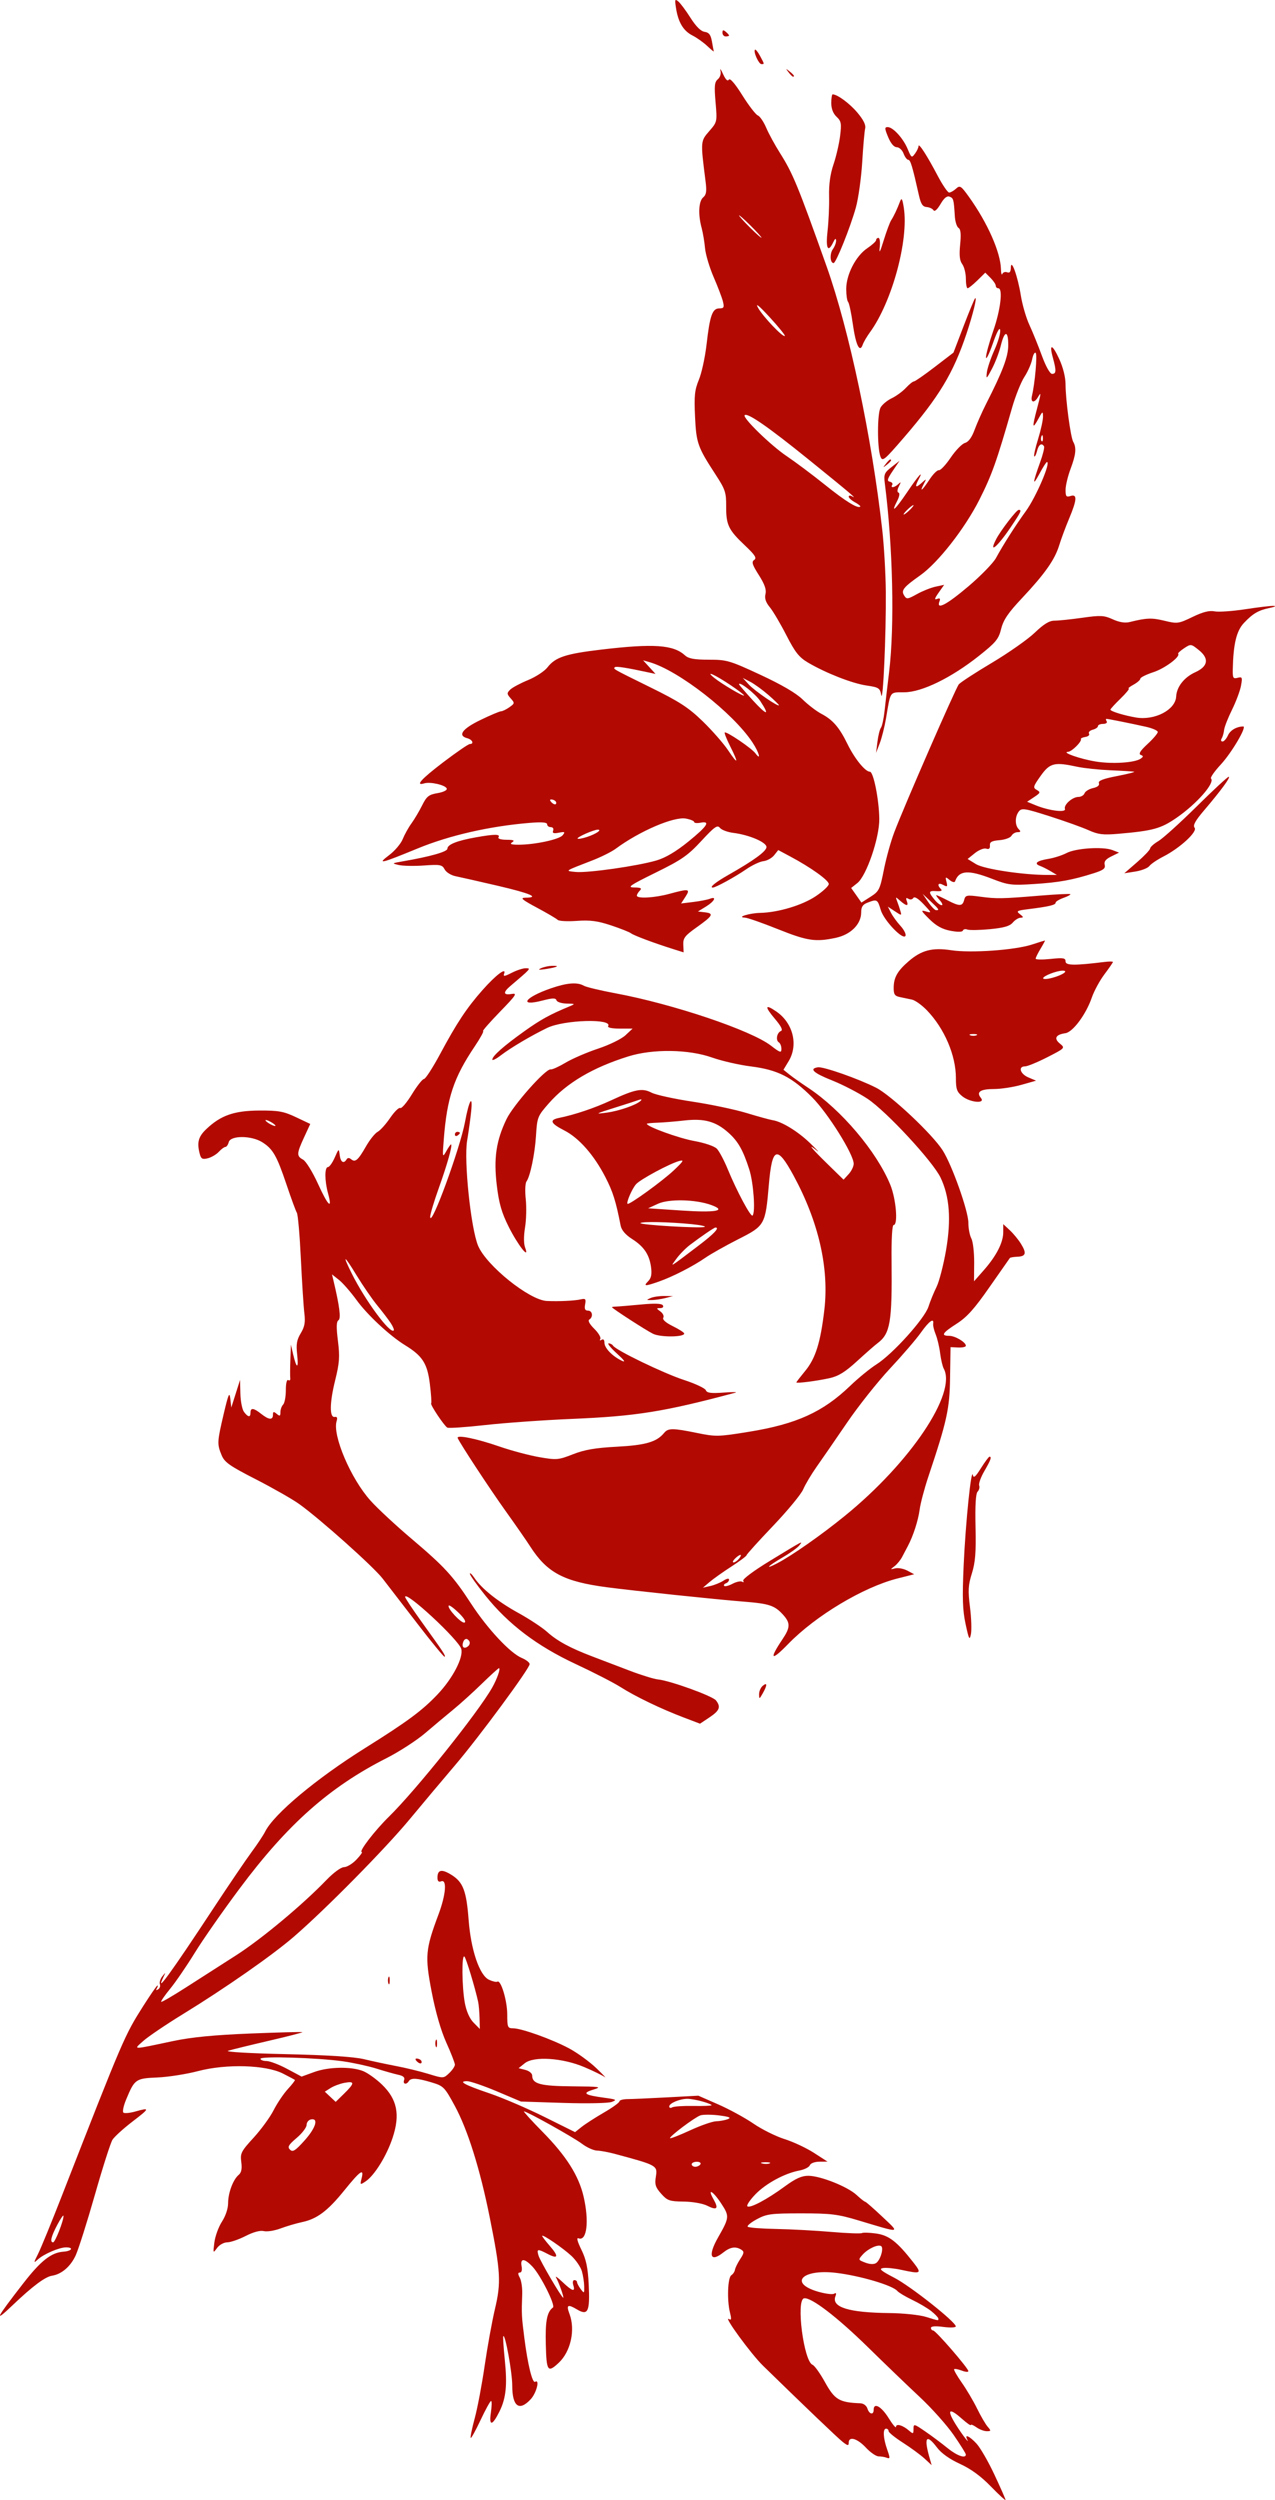 <?xml version="1.0" encoding="UTF-8"?> <svg xmlns="http://www.w3.org/2000/svg" viewBox="0 0 50 98" fill="none"><path fill-rule="evenodd" clip-rule="evenodd" d="M49.949 23.75C49.841 23.745 49.34 23.804 48.835 23.882C48.33 23.959 47.788 23.997 47.629 23.965C47.426 23.924 47.172 23.988 46.767 24.184C46.215 24.45 46.17 24.456 45.663 24.333C45.164 24.212 44.966 24.22 44.298 24.385C44.119 24.43 43.891 24.393 43.639 24.278C43.296 24.122 43.163 24.115 42.447 24.216C42.003 24.279 41.513 24.33 41.356 24.33C41.151 24.329 40.934 24.461 40.575 24.805C40.3 25.067 39.545 25.596 38.896 25.983C38.247 26.369 37.664 26.749 37.6 26.826C37.474 26.98 35.466 31.58 35.071 32.621C34.936 32.974 34.752 33.637 34.662 34.093C34.508 34.87 34.474 34.939 34.14 35.153L33.782 35.381L33.581 35.095L33.379 34.809L33.623 34.615C33.982 34.33 34.492 32.834 34.482 32.096C34.472 31.343 34.254 30.252 34.114 30.252C33.93 30.252 33.515 29.74 33.234 29.166C32.913 28.509 32.66 28.218 32.208 27.98C32.02 27.881 31.69 27.629 31.475 27.419C31.218 27.169 30.646 26.835 29.813 26.449C28.613 25.892 28.501 25.86 27.796 25.86C27.233 25.86 27.003 25.819 26.867 25.694C26.407 25.274 25.638 25.221 23.58 25.464C22.181 25.629 21.781 25.761 21.47 26.16C21.353 26.311 21.008 26.537 20.704 26.661C20.4 26.786 20.085 26.955 20.004 27.037C19.872 27.17 19.875 27.206 20.027 27.377C20.19 27.559 20.188 27.574 19.974 27.725C19.851 27.812 19.704 27.883 19.648 27.883C19.591 27.883 19.227 28.037 18.839 28.225C18.122 28.572 17.933 28.836 18.328 28.94C18.529 28.994 18.602 29.166 18.424 29.166C18.368 29.166 17.907 29.483 17.397 29.869C16.519 30.536 16.261 30.823 16.642 30.707C16.877 30.637 17.475 30.775 17.519 30.912C17.541 30.976 17.387 31.052 17.158 31.091C16.815 31.149 16.731 31.216 16.555 31.569C16.443 31.795 16.254 32.113 16.136 32.276C16.018 32.438 15.864 32.717 15.793 32.893C15.723 33.07 15.484 33.352 15.262 33.52C14.768 33.894 14.923 33.858 16.373 33.262C17.622 32.748 19.18 32.391 20.747 32.259C21.245 32.218 21.456 32.233 21.456 32.312C21.456 32.373 21.521 32.424 21.6 32.424C21.681 32.424 21.721 32.482 21.692 32.559C21.653 32.661 21.708 32.682 21.915 32.642C22.155 32.596 22.173 32.609 22.063 32.744C21.928 32.909 20.955 33.116 20.324 33.113C20.041 33.112 19.979 33.087 20.088 33.016C20.196 32.945 20.138 32.92 19.862 32.919C19.639 32.918 19.514 32.878 19.55 32.819C19.627 32.693 19.391 32.694 18.664 32.823C17.925 32.954 17.546 33.105 17.546 33.267C17.546 33.388 16.887 33.575 15.787 33.766C15.361 33.84 15.357 33.844 15.64 33.909C15.802 33.946 16.248 33.954 16.631 33.927C17.263 33.882 17.34 33.897 17.437 34.08C17.496 34.192 17.688 34.312 17.863 34.347C18.038 34.382 18.786 34.552 19.526 34.724C20.811 35.025 21.181 35.185 20.601 35.19C20.383 35.193 20.468 35.266 21.056 35.581C21.454 35.794 21.82 36.009 21.868 36.058C21.917 36.108 22.256 36.126 22.622 36.099C23.143 36.062 23.434 36.1 23.96 36.274C24.33 36.397 24.681 36.536 24.741 36.583C24.849 36.669 25.638 36.965 26.405 37.206L26.809 37.333L26.796 37.032C26.785 36.773 26.858 36.678 27.321 36.35C27.959 35.897 28.009 35.805 27.644 35.763L27.369 35.731L27.687 35.536C28.022 35.332 28.125 35.12 27.834 35.233C27.74 35.27 27.448 35.326 27.186 35.358L26.71 35.416L26.88 35.154C27.084 34.84 27.023 34.829 26.245 35.04C25.662 35.198 24.975 35.235 24.975 35.109C24.975 35.065 25.027 34.977 25.092 34.911C25.183 34.819 25.134 34.792 24.872 34.789C24.58 34.786 24.693 34.708 25.712 34.207C26.73 33.707 26.971 33.54 27.502 32.967C28.02 32.407 28.133 32.327 28.231 32.451C28.295 32.532 28.532 32.621 28.758 32.649C29.377 32.726 30.058 33.016 30.058 33.204C30.058 33.368 29.567 33.727 28.567 34.295C28.057 34.584 27.801 34.793 27.954 34.793C28.065 34.793 28.837 34.37 29.258 34.079C29.49 33.918 29.796 33.774 29.937 33.758C30.078 33.743 30.267 33.639 30.357 33.527L30.52 33.323L30.997 33.578C31.796 34.004 32.501 34.508 32.501 34.654C32.501 34.729 32.27 34.945 31.988 35.133C31.459 35.487 30.513 35.77 29.813 35.785C29.392 35.794 28.863 35.957 29.211 35.971C29.31 35.974 29.891 36.177 30.503 36.422C31.669 36.888 31.982 36.934 32.787 36.76C33.365 36.634 33.772 36.226 33.772 35.77C33.772 35.548 33.831 35.456 34.023 35.383C34.393 35.24 34.415 35.252 34.539 35.67C34.663 36.09 35.44 36.894 35.512 36.677C35.534 36.609 35.443 36.435 35.309 36.29C35.176 36.145 35.01 35.917 34.942 35.784L34.818 35.541L35.091 35.721C35.357 35.898 35.363 35.897 35.312 35.718C35.283 35.616 35.226 35.444 35.184 35.336C35.11 35.146 35.114 35.145 35.302 35.311C35.548 35.528 35.641 35.531 35.56 35.319C35.516 35.203 35.534 35.178 35.623 35.233C35.694 35.277 35.778 35.263 35.816 35.201C35.86 35.13 36.005 35.218 36.221 35.446C36.538 35.782 36.543 35.798 36.313 35.729C36.096 35.664 36.111 35.697 36.445 36.029C36.715 36.296 36.951 36.426 37.276 36.487C37.557 36.54 37.741 36.537 37.761 36.478C37.778 36.426 37.856 36.408 37.934 36.438C38.013 36.469 38.41 36.462 38.816 36.424C39.364 36.372 39.598 36.305 39.716 36.166C39.803 36.062 39.943 35.976 40.025 35.974C40.146 35.972 40.141 35.946 39.998 35.836C39.84 35.715 39.875 35.694 40.34 35.637C41.133 35.538 41.396 35.476 41.396 35.387C41.396 35.342 41.535 35.257 41.705 35.197C41.875 35.137 41.996 35.072 41.974 35.051C41.952 35.031 41.428 35.056 40.809 35.107C39.281 35.233 39.087 35.237 38.432 35.149C37.906 35.079 37.859 35.089 37.81 35.279C37.743 35.535 37.628 35.536 37.144 35.286C36.933 35.178 36.741 35.089 36.717 35.089C36.693 35.089 36.754 35.178 36.851 35.286C36.948 35.395 36.983 35.484 36.93 35.484C36.876 35.484 36.766 35.406 36.685 35.311C36.397 34.972 36.4 34.91 36.705 34.932C36.903 34.946 36.967 34.92 36.9 34.853C36.735 34.686 36.791 34.582 36.988 34.689C37.15 34.776 37.166 34.761 37.117 34.569C37.066 34.366 37.075 34.36 37.24 34.497C37.344 34.582 37.435 34.603 37.455 34.546C37.606 34.114 37.976 34.089 38.903 34.449C39.536 34.695 39.66 34.711 40.551 34.654C41.529 34.592 42.045 34.499 42.895 34.23C43.271 34.111 43.358 34.043 43.321 33.901C43.288 33.773 43.363 33.678 43.58 33.572L43.884 33.423L43.622 33.322C43.248 33.179 42.184 33.249 41.822 33.441C41.652 33.53 41.333 33.632 41.111 33.668C40.66 33.741 40.53 33.851 40.786 33.944C40.88 33.978 41.066 34.072 41.2 34.151L41.445 34.297L41.102 34.298C40.153 34.303 38.596 34.07 38.278 33.876L37.946 33.672L38.229 33.444C38.385 33.319 38.585 33.239 38.673 33.267C38.784 33.303 38.83 33.264 38.82 33.143C38.809 33.005 38.892 32.96 39.197 32.935C39.411 32.917 39.623 32.84 39.666 32.762C39.709 32.684 39.816 32.621 39.905 32.621C40.031 32.621 40.04 32.595 39.949 32.503C39.797 32.349 39.799 32.01 39.954 31.81C40.065 31.667 40.178 31.684 41.151 31.994C41.743 32.183 42.432 32.429 42.684 32.542C43.067 32.714 43.256 32.737 43.856 32.685C45.214 32.568 45.524 32.483 46.136 32.06C46.933 31.51 47.657 30.685 47.49 30.517C47.455 30.482 47.627 30.236 47.873 29.971C48.3 29.51 48.91 28.474 48.753 28.477C48.489 28.482 48.247 28.624 48.154 28.829C48.095 28.96 47.999 29.068 47.941 29.068C47.883 29.068 47.868 29.014 47.908 28.948C47.949 28.883 47.991 28.733 48.004 28.616C48.016 28.499 48.156 28.142 48.314 27.823C48.472 27.503 48.631 27.079 48.667 26.88C48.727 26.551 48.715 26.523 48.534 26.57C48.359 26.617 48.337 26.578 48.344 26.241C48.365 25.246 48.489 24.73 48.781 24.421C49.131 24.049 49.355 23.919 49.802 23.829C49.99 23.791 50.056 23.756 49.949 23.75ZM48.184 30.45C48.142 30.45 47.575 30.974 46.926 31.616C46.277 32.257 45.602 32.867 45.428 32.97C45.253 33.073 45.107 33.203 45.103 33.26C45.099 33.316 44.869 33.557 44.593 33.797L44.09 34.233L44.526 34.164C44.767 34.126 45.013 34.029 45.074 33.948C45.134 33.867 45.379 33.701 45.618 33.579C46.274 33.244 46.972 32.6 46.847 32.447C46.772 32.355 46.871 32.174 47.228 31.756C47.884 30.986 48.277 30.45 48.184 30.45ZM47.015 25.485C46.709 25.238 46.699 25.237 46.437 25.411C46.289 25.508 46.184 25.606 46.202 25.627C46.297 25.743 45.678 26.204 45.232 26.349C44.95 26.442 44.719 26.556 44.719 26.605C44.719 26.653 44.598 26.759 44.45 26.84C44.303 26.921 44.218 26.988 44.263 26.991C44.307 26.993 44.164 27.169 43.945 27.382C43.726 27.595 43.546 27.791 43.546 27.818C43.546 27.883 44.081 28.047 44.547 28.126C45.284 28.251 46.099 27.826 46.124 27.303C46.144 26.922 46.438 26.549 46.878 26.349C47.377 26.122 47.425 25.815 47.015 25.485ZM44.939 28.49C44.359 28.36 43.455 28.179 43.389 28.179C43.361 28.179 43.366 28.224 43.4 28.278C43.433 28.332 43.369 28.377 43.259 28.377C43.148 28.377 43.057 28.416 43.057 28.464C43.057 28.512 42.965 28.576 42.852 28.605C42.739 28.635 42.674 28.704 42.707 28.758C42.74 28.812 42.677 28.87 42.566 28.888C42.456 28.905 42.376 28.942 42.389 28.969C42.435 29.064 42.035 29.462 41.887 29.471C41.601 29.486 42.358 29.752 42.972 29.852C43.618 29.957 44.505 29.9 44.733 29.739C44.844 29.66 44.844 29.636 44.732 29.591C44.639 29.553 44.721 29.424 45.001 29.166C45.222 28.962 45.403 28.749 45.403 28.694C45.403 28.639 45.194 28.547 44.939 28.49ZM44.475 30.251C44.421 30.24 44.004 30.214 43.547 30.195C43.09 30.175 42.505 30.114 42.247 30.058C41.346 29.863 41.172 29.906 40.811 30.413C40.514 30.83 40.501 30.878 40.658 30.966C40.813 31.054 40.803 31.081 40.554 31.246L40.279 31.429L40.617 31.568C41.137 31.781 41.815 31.866 41.762 31.711C41.707 31.548 42.056 31.239 42.294 31.239C42.395 31.239 42.501 31.175 42.531 31.097C42.561 31.019 42.711 30.927 42.864 30.893C43.042 30.854 43.126 30.784 43.094 30.7C43.058 30.605 43.252 30.528 43.809 30.421C44.228 30.339 44.529 30.263 44.475 30.251ZM43.326 37.707C42.133 37.854 41.787 37.85 41.787 37.689C41.787 37.552 41.702 37.538 41.2 37.59C40.878 37.624 40.614 37.62 40.614 37.58C40.614 37.54 40.702 37.363 40.808 37.187C40.915 37.01 40.992 36.866 40.979 36.867C40.966 36.867 40.736 36.939 40.467 37.027C39.794 37.245 38.07 37.367 37.303 37.249C36.56 37.136 36.133 37.247 35.629 37.685C35.193 38.063 35.05 38.316 35.046 38.715C35.043 38.977 35.086 39.043 35.287 39.085C35.421 39.113 35.635 39.157 35.761 39.184C35.888 39.21 36.154 39.401 36.353 39.608C37.036 40.318 37.486 41.37 37.486 42.256C37.486 42.698 37.524 42.804 37.743 42.979C38.051 43.223 38.66 43.274 38.467 43.039C38.275 42.806 38.443 42.69 38.976 42.69C39.252 42.69 39.736 42.616 40.053 42.526L40.63 42.363L40.329 42.235C40.005 42.098 39.916 41.801 40.199 41.802C40.292 41.802 40.686 41.64 41.072 41.443C41.775 41.083 41.775 41.083 41.561 40.906C41.319 40.706 41.401 40.555 41.779 40.502C42.072 40.461 42.59 39.763 42.816 39.106C42.906 38.846 43.129 38.434 43.311 38.193C43.494 37.95 43.644 37.733 43.644 37.71C43.644 37.687 43.501 37.685 43.326 37.707ZM42.088 17.321C41.983 17.136 41.787 15.666 41.786 15.06C41.785 14.785 41.688 14.397 41.539 14.074C41.264 13.477 41.132 13.453 41.291 14.03C41.429 14.534 41.423 14.656 41.258 14.656C41.176 14.656 41.013 14.366 40.857 13.94C40.713 13.546 40.492 13.002 40.366 12.731C40.24 12.46 40.09 11.941 40.032 11.579C39.912 10.829 39.647 10.096 39.64 10.496C39.638 10.657 39.593 10.712 39.496 10.674C39.419 10.644 39.334 10.673 39.308 10.738C39.282 10.802 39.257 10.718 39.253 10.55C39.236 9.884 38.726 8.733 37.998 7.717C37.685 7.282 37.645 7.256 37.491 7.396C37.399 7.48 37.278 7.549 37.222 7.549C37.165 7.549 36.961 7.249 36.768 6.882C36.353 6.094 36.022 5.582 36.02 5.728C36.02 5.786 35.959 5.918 35.883 6.021C35.755 6.199 35.739 6.189 35.596 5.844C35.421 5.422 35.02 4.982 34.81 4.982C34.687 4.982 34.689 5.038 34.83 5.376C34.933 5.624 35.058 5.77 35.167 5.771C35.263 5.771 35.382 5.883 35.434 6.019C35.484 6.154 35.568 6.265 35.618 6.265C35.705 6.265 35.782 6.523 36.035 7.652C36.112 7.997 36.182 8.104 36.338 8.116C36.449 8.124 36.571 8.181 36.608 8.242C36.65 8.31 36.755 8.217 36.882 8.002C37.021 7.763 37.135 7.669 37.237 7.709C37.392 7.768 37.403 7.81 37.444 8.475C37.456 8.685 37.522 8.892 37.589 8.934C37.676 8.988 37.694 9.178 37.653 9.587C37.611 10.01 37.633 10.216 37.736 10.356C37.813 10.461 37.877 10.717 37.877 10.924C37.877 11.13 37.908 11.3 37.946 11.3C37.983 11.3 38.155 11.162 38.327 10.994L38.639 10.688L38.845 10.895C38.958 11.009 39.05 11.147 39.05 11.201C39.05 11.255 39.094 11.3 39.148 11.3C39.338 11.3 39.238 12.15 38.95 12.973C38.79 13.432 38.663 13.898 38.667 14.009C38.671 14.121 38.791 13.878 38.933 13.471C39.098 12.998 39.203 12.806 39.223 12.939C39.241 13.053 39.138 13.409 38.993 13.729C38.849 14.049 38.717 14.444 38.699 14.606C38.669 14.878 38.686 14.865 38.9 14.458C39.029 14.214 39.186 13.803 39.248 13.545C39.394 12.949 39.539 12.942 39.539 13.531C39.539 13.98 39.319 14.56 38.667 15.84C38.515 16.139 38.315 16.591 38.221 16.844C38.11 17.147 37.98 17.325 37.843 17.363C37.727 17.395 37.475 17.654 37.282 17.938C37.09 18.223 36.881 18.445 36.819 18.432C36.757 18.419 36.59 18.585 36.448 18.802C36.166 19.232 36.042 19.328 36.226 18.974C36.341 18.753 36.34 18.753 36.132 18.94C35.904 19.145 35.865 19.094 36.023 18.795C36.236 18.395 36.022 18.631 35.574 19.295C35.1 19.994 34.917 20.153 35.186 19.631C35.272 19.464 35.293 19.331 35.237 19.312C35.177 19.291 35.182 19.2 35.251 19.065C35.34 18.889 35.337 18.873 35.23 18.974C35.08 19.118 34.907 19.141 34.989 19.007C35.02 18.956 34.977 18.901 34.895 18.883C34.774 18.857 34.796 18.776 35.011 18.457L35.277 18.063L34.963 18.309C34.68 18.53 34.654 18.594 34.699 18.95C35.016 21.438 35.086 24.526 34.866 26.353C34.8 26.896 34.72 27.584 34.687 27.883C34.654 28.182 34.59 28.473 34.545 28.53C34.501 28.587 34.44 28.831 34.41 29.073L34.355 29.512L34.5 29.137C34.58 28.93 34.691 28.486 34.748 28.149C34.931 27.064 34.875 27.143 35.471 27.138C36.157 27.131 37.311 26.567 38.39 25.71C39.056 25.182 39.161 25.054 39.261 24.652C39.349 24.298 39.535 24.025 40.078 23.448C40.975 22.493 41.363 21.943 41.537 21.377C41.614 21.128 41.788 20.657 41.925 20.332C42.236 19.59 42.251 19.357 41.982 19.443C41.816 19.497 41.787 19.461 41.787 19.204C41.787 19.038 41.875 18.669 41.982 18.383C42.193 17.823 42.22 17.554 42.088 17.321ZM41.674 38.05C41.44 38.05 40.907 38.257 40.907 38.348C40.907 38.393 41.072 38.384 41.273 38.329C41.678 38.219 41.92 38.05 41.674 38.05ZM41.056 18.111C41.03 18.111 40.895 18.322 40.758 18.58C40.481 19.096 40.493 18.941 40.792 18.113C40.9 17.815 40.968 17.538 40.942 17.496C40.85 17.346 40.731 17.425 40.669 17.678C40.633 17.82 40.584 17.916 40.559 17.89C40.533 17.865 40.601 17.56 40.709 17.212C40.816 16.865 40.903 16.47 40.902 16.334C40.899 16.104 40.886 16.111 40.712 16.433C40.484 16.851 40.472 16.754 40.663 16.038C40.832 15.401 40.837 15.337 40.704 15.569C40.562 15.815 40.405 15.783 40.468 15.52C40.586 15.027 40.684 13.91 40.616 13.835C40.576 13.791 40.514 13.901 40.478 14.08C40.443 14.259 40.305 14.572 40.172 14.775C40.039 14.978 39.822 15.522 39.689 15.984C39.083 18.097 38.896 18.621 38.406 19.591C37.835 20.72 36.788 22.058 36.088 22.553C35.431 23.018 35.331 23.141 35.454 23.338C35.553 23.499 35.585 23.496 35.961 23.288C36.181 23.166 36.511 23.034 36.694 22.996L37.026 22.925L36.81 23.232C36.649 23.46 36.633 23.523 36.748 23.479C36.86 23.435 36.886 23.462 36.841 23.578C36.71 23.924 37.121 23.71 37.975 22.986C38.462 22.573 38.949 22.073 39.057 21.876C39.337 21.36 39.825 20.594 40.234 20.03C40.634 19.476 41.219 18.111 41.056 18.111ZM40.84 17.105C40.812 17.176 40.816 17.262 40.848 17.294C40.88 17.327 40.904 17.269 40.899 17.165C40.895 17.05 40.871 17.026 40.84 17.105ZM40.04 48.761C39.94 48.597 39.742 48.357 39.6 48.225L39.343 47.986L39.343 48.303C39.343 48.705 39.074 49.231 38.582 49.79L38.197 50.227L38.203 49.494C38.205 49.09 38.155 48.663 38.091 48.545C38.027 48.426 37.975 48.149 37.975 47.929C37.975 47.474 37.338 45.679 36.97 45.098C36.571 44.467 34.949 42.94 34.359 42.64C33.674 42.291 32.294 41.806 32.076 41.838C31.716 41.892 31.898 42.061 32.627 42.351C33.046 42.517 33.673 42.842 34.021 43.073C34.762 43.565 36.579 45.525 36.884 46.161C37.239 46.903 37.307 47.801 37.099 49.011C36.998 49.592 36.831 50.239 36.726 50.45C36.621 50.661 36.479 51.007 36.411 51.22C36.26 51.691 35.005 53.084 34.367 53.486C34.12 53.642 33.654 54.023 33.332 54.333C32.266 55.355 31.232 55.824 29.375 56.125C28.172 56.321 28.07 56.323 27.338 56.173C26.379 55.977 26.204 55.977 26.044 56.17C25.753 56.525 25.321 56.651 24.193 56.711C23.345 56.756 22.921 56.829 22.467 57.008C21.896 57.231 21.828 57.237 21.148 57.12C20.754 57.051 20.057 56.866 19.599 56.708C18.689 56.392 17.889 56.23 17.949 56.372C18.038 56.586 19.217 58.38 19.844 59.255C20.22 59.781 20.647 60.395 20.792 60.621C21.454 61.651 22.106 61.997 23.802 62.221C24.86 62.36 28.092 62.7 29.178 62.785C30.158 62.863 30.375 62.934 30.697 63.285C31.002 63.617 30.999 63.793 30.683 64.263C30.146 65.062 30.238 65.136 30.91 64.444C31.981 63.339 33.853 62.217 35.193 61.877L35.85 61.711L35.582 61.569C35.435 61.491 35.22 61.451 35.105 61.48C34.906 61.531 34.904 61.527 35.078 61.396C35.178 61.321 35.313 61.156 35.378 61.031C35.443 60.906 35.544 60.715 35.602 60.606C35.813 60.209 36.007 59.608 36.065 59.175C36.097 58.93 36.25 58.353 36.404 57.891C37.139 55.696 37.241 55.233 37.258 53.992L37.276 52.808L37.576 52.822C37.742 52.83 37.877 52.8 37.877 52.754C37.877 52.614 37.456 52.364 37.22 52.364C36.883 52.364 36.956 52.248 37.522 51.886C37.918 51.633 38.214 51.303 38.804 50.455C39.227 49.849 39.586 49.335 39.603 49.313C39.619 49.292 39.751 49.27 39.895 49.264C40.231 49.251 40.267 49.129 40.04 48.761ZM39.95 19.986C39.863 19.986 39.235 20.803 39.063 21.14C38.757 21.737 39.109 21.446 39.636 20.667C40.043 20.064 40.079 19.986 39.95 19.986ZM38.992 96.996C38.754 96.488 38.439 95.944 38.292 95.787C38.018 95.493 37.816 95.403 37.928 95.624C38.068 95.895 37.58 95.228 37.387 94.883C37.136 94.433 37.264 94.409 37.727 94.82C37.917 94.988 38.072 95.097 38.072 95.061C38.072 95.025 38.17 95.064 38.29 95.149C38.409 95.234 38.592 95.303 38.696 95.303C38.868 95.303 38.871 95.287 38.734 95.13C38.651 95.035 38.463 94.713 38.316 94.414C38.17 94.116 37.898 93.656 37.712 93.393C37.527 93.13 37.394 92.895 37.417 92.872C37.44 92.849 37.575 92.874 37.717 92.928C37.859 92.983 37.975 92.992 37.975 92.949C37.975 92.834 36.693 91.354 36.593 91.354C36.547 91.354 36.508 91.308 36.508 91.252C36.508 91.187 36.684 91.174 36.997 91.216C37.266 91.251 37.484 91.242 37.482 91.194C37.473 91.014 35.714 89.623 35.074 89.29C34.541 89.013 34.452 88.936 34.631 88.907C34.754 88.888 35.075 88.919 35.344 88.978C36.134 89.149 36.164 89.129 35.806 88.672C35.172 87.865 34.857 87.623 34.352 87.553C34.092 87.517 33.843 87.51 33.799 87.537C33.755 87.564 33.214 87.544 32.597 87.491C31.98 87.438 31.005 87.386 30.431 87.375C29.858 87.364 29.358 87.325 29.322 87.288C29.286 87.252 29.448 87.119 29.681 86.993C30.066 86.786 30.233 86.764 31.426 86.764C32.589 86.764 32.855 86.797 33.674 87.043C35.365 87.55 35.304 87.56 34.599 86.894C34.258 86.572 33.956 86.308 33.929 86.309C33.901 86.309 33.749 86.19 33.591 86.043C33.235 85.715 32.184 85.296 31.705 85.291C31.438 85.289 31.207 85.393 30.776 85.708C30.077 86.222 29.401 86.579 29.308 86.485C29.27 86.447 29.412 86.236 29.623 86.018C30.037 85.59 30.767 85.195 31.346 85.085C31.544 85.048 31.729 84.955 31.758 84.879C31.788 84.8 31.948 84.74 32.132 84.738L32.452 84.736L31.915 84.389C31.619 84.199 31.102 83.957 30.765 83.852C30.428 83.746 29.883 83.475 29.552 83.249C29.221 83.022 28.599 82.682 28.169 82.494L27.386 82.151L26.156 82.217C25.48 82.253 24.783 82.284 24.608 82.285C24.433 82.286 24.291 82.326 24.291 82.374C24.291 82.421 24.016 82.62 23.68 82.814C23.344 83.009 22.952 83.261 22.81 83.374L22.551 83.58L21.343 82.98C20.68 82.65 19.719 82.238 19.208 82.064C18.221 81.729 17.949 81.582 18.317 81.582C18.44 81.582 18.965 81.762 19.485 81.981L20.43 82.381L22.091 82.434C23.022 82.464 23.858 82.447 23.992 82.395C24.204 82.314 24.173 82.296 23.722 82.235C22.915 82.127 22.81 82.053 23.264 81.914C23.621 81.805 23.549 81.793 22.433 81.784C21.182 81.773 20.87 81.688 20.87 81.359C20.87 81.276 20.75 81.178 20.603 81.141L20.337 81.073L20.579 80.879C20.934 80.593 22.065 80.668 22.922 81.034C23.272 81.183 23.627 81.356 23.712 81.419C23.797 81.481 23.65 81.326 23.386 81.073C23.122 80.82 22.645 80.473 22.327 80.302C21.66 79.943 20.452 79.509 20.119 79.509C19.909 79.509 19.892 79.469 19.892 78.968C19.892 78.425 19.642 77.595 19.504 77.681C19.464 77.706 19.316 77.672 19.175 77.606C18.804 77.43 18.468 76.444 18.378 75.264C18.291 74.121 18.162 73.78 17.706 73.496C17.323 73.257 17.155 73.289 17.155 73.603C17.155 73.742 17.201 73.787 17.302 73.748C17.535 73.658 17.486 74.272 17.198 75.04C16.683 76.418 16.659 76.681 16.928 78.08C17.081 78.875 17.291 79.602 17.504 80.074C17.689 80.483 17.839 80.87 17.839 80.936C17.839 81.001 17.739 81.149 17.616 81.266C17.393 81.478 17.391 81.478 16.801 81.297C16.476 81.198 15.906 81.059 15.534 80.989C15.162 80.918 14.594 80.797 14.272 80.719C13.885 80.626 12.836 80.559 11.193 80.522C9.776 80.491 8.806 80.433 8.945 80.39C9.079 80.348 9.797 80.172 10.539 80C11.282 79.828 11.876 79.674 11.859 79.66C11.842 79.645 10.923 79.67 9.816 79.714C8.387 79.772 7.509 79.857 6.786 80.01C5.135 80.359 5.225 80.36 5.621 80.004C5.81 79.835 6.513 79.359 7.185 78.947C8.845 77.928 10.686 76.643 11.525 75.918C12.767 74.845 15.102 72.478 16.065 71.316C16.583 70.692 17.385 69.736 17.849 69.193C18.785 68.095 20.769 65.406 20.771 65.233C20.771 65.171 20.63 65.062 20.458 64.99C20.006 64.801 19.12 63.852 18.483 62.877C17.768 61.779 17.438 61.42 16.131 60.313C15.533 59.807 14.815 59.141 14.536 58.831C13.761 57.976 13.028 56.258 13.201 55.706C13.241 55.58 13.217 55.526 13.131 55.544C12.918 55.589 12.923 54.998 13.142 54.115C13.313 53.423 13.33 53.189 13.252 52.562C13.185 52.025 13.191 51.805 13.273 51.754C13.378 51.688 13.317 51.203 13.077 50.197L13.019 49.956L13.295 50.174C13.446 50.295 13.754 50.648 13.98 50.959C14.402 51.542 15.285 52.364 15.885 52.732C16.568 53.152 16.757 53.445 16.856 54.243C16.906 54.646 16.93 54.993 16.908 55.014C16.863 55.06 17.41 55.881 17.54 55.962C17.589 55.993 18.259 55.948 19.029 55.862C19.8 55.776 21.331 55.667 22.433 55.621C24.955 55.515 26.041 55.341 28.836 54.594C28.943 54.565 28.739 54.563 28.383 54.589C27.88 54.626 27.722 54.605 27.68 54.497C27.651 54.42 27.262 54.237 26.815 54.092C26.014 53.829 24.151 52.929 24.042 52.751C24.011 52.701 23.933 52.66 23.869 52.66C23.805 52.66 23.951 52.84 24.193 53.059C24.484 53.324 24.55 53.419 24.388 53.343C24.017 53.167 23.704 52.844 23.704 52.636C23.704 52.521 23.661 52.477 23.591 52.521C23.526 52.562 23.505 52.548 23.542 52.488C23.576 52.431 23.47 52.252 23.305 52.089C23.119 51.905 23.045 51.767 23.11 51.727C23.272 51.626 23.235 51.376 23.057 51.376C22.942 51.376 22.912 51.31 22.946 51.131C22.985 50.923 22.961 50.893 22.786 50.933C22.535 50.991 21.922 51.02 21.443 50.998C20.76 50.966 19.076 49.613 18.749 48.834C18.465 48.154 18.186 45.491 18.319 44.713C18.374 44.388 18.445 43.877 18.476 43.578C18.549 42.867 18.394 43.123 18.237 43.973C18.044 45.014 16.892 48.159 16.87 47.704C16.866 47.612 17.018 47.101 17.209 46.569C17.543 45.639 17.76 44.861 17.686 44.861C17.666 44.861 17.582 44.983 17.498 45.133C17.352 45.392 17.347 45.371 17.403 44.664C17.53 43.033 17.793 42.243 18.617 41.019C18.838 40.689 18.986 40.419 18.945 40.419C18.904 40.419 19.2 40.081 19.601 39.667C20.243 39.007 20.299 38.921 20.063 38.963C19.737 39.02 19.719 38.903 20.014 38.652C20.83 37.959 20.831 37.958 20.621 37.955C20.512 37.953 20.263 38.034 20.068 38.134C19.787 38.279 19.726 38.286 19.769 38.172C19.874 37.895 19.442 38.222 18.919 38.814C18.298 39.517 17.916 40.094 17.251 41.333C16.966 41.862 16.686 42.295 16.627 42.296C16.568 42.297 16.355 42.566 16.154 42.895C15.953 43.223 15.746 43.466 15.696 43.434C15.645 43.403 15.467 43.577 15.3 43.822C15.134 44.066 14.913 44.312 14.809 44.368C14.705 44.424 14.5 44.68 14.353 44.937C14.042 45.481 13.931 45.578 13.771 45.443C13.693 45.378 13.633 45.38 13.591 45.449C13.477 45.634 13.357 45.559 13.322 45.281C13.288 45.012 13.287 45.012 13.125 45.38C13.035 45.583 12.916 45.75 12.86 45.75C12.727 45.75 12.729 46.285 12.862 46.771C13.048 47.445 12.868 47.281 12.474 46.414C12.26 45.944 11.998 45.519 11.885 45.458C11.626 45.318 11.63 45.224 11.925 44.584L12.167 44.059L11.607 43.794C11.125 43.566 10.923 43.529 10.167 43.533C9.182 43.539 8.657 43.722 8.09 44.261C7.775 44.56 7.716 44.787 7.835 45.239C7.886 45.429 7.94 45.457 8.152 45.404C8.292 45.368 8.486 45.254 8.582 45.15C8.678 45.045 8.794 44.96 8.839 44.96C8.885 44.96 8.944 44.875 8.971 44.771C9.04 44.506 9.852 44.507 10.279 44.772C10.701 45.035 10.853 45.299 11.236 46.437C11.417 46.976 11.6 47.474 11.642 47.542C11.684 47.611 11.755 48.423 11.799 49.349C11.844 50.274 11.905 51.234 11.936 51.483C11.979 51.834 11.947 52.01 11.794 52.264C11.637 52.524 11.608 52.695 11.653 53.094C11.717 53.67 11.632 53.672 11.498 53.098L11.408 52.709L11.387 53.301C11.375 53.627 11.373 53.953 11.383 54.027C11.393 54.1 11.358 54.133 11.305 54.1C11.248 54.064 11.209 54.222 11.209 54.496C11.209 54.748 11.162 55.001 11.103 55.06C11.045 55.119 10.997 55.252 10.997 55.356C10.997 55.514 10.972 55.526 10.851 55.423C10.731 55.323 10.704 55.33 10.704 55.461C10.704 55.675 10.543 55.663 10.242 55.423C9.946 55.188 9.824 55.174 9.824 55.374C9.824 55.571 9.729 55.561 9.57 55.349C9.498 55.255 9.434 54.932 9.427 54.634L9.414 54.091L9.242 54.634L9.07 55.177L9.032 54.831C9 54.542 8.958 54.639 8.773 55.423C8.515 56.522 8.51 56.608 8.69 57.042C8.806 57.323 9.002 57.462 10.034 57.989C10.698 58.33 11.462 58.765 11.73 58.956C12.537 59.532 14.639 61.407 15.005 61.88C15.193 62.122 15.808 62.92 16.372 63.653C16.935 64.386 17.414 64.967 17.436 64.945C17.481 64.9 17.408 64.79 16.528 63.567C16.176 63.078 15.888 62.644 15.887 62.601C15.88 62.324 18.003 64.29 18.09 64.642C18.175 64.983 17.754 65.79 17.167 66.412C16.559 67.055 15.985 67.48 14.301 68.534C12.398 69.726 10.744 71.109 10.399 71.797C10.327 71.94 10.088 72.3 9.867 72.599C9.646 72.898 8.968 73.897 8.36 74.82C6.704 77.336 6.071 78.206 6.405 77.51C6.505 77.303 6.502 77.3 6.367 77.47C6.287 77.57 6.243 77.71 6.27 77.781C6.297 77.852 6.265 77.943 6.2 77.984C6.123 78.032 6.105 78.018 6.15 77.945C6.188 77.882 6.199 77.831 6.174 77.831C6.149 77.831 5.9 78.192 5.62 78.632C4.883 79.793 4.845 79.882 2.427 86.073C2.025 87.105 1.606 88.126 1.497 88.344C1.31 88.716 1.31 88.729 1.485 88.57C1.717 88.358 2.326 88.097 2.588 88.097C2.905 88.097 2.817 88.243 2.486 88.266C2.009 88.3 1.6 88.622 0.918 89.5C-0.173 90.904 -0.263 91.087 0.497 90.362C1.271 89.624 1.77 89.25 2.037 89.209C2.417 89.15 2.774 88.842 2.972 88.402C3.084 88.153 3.423 87.082 3.725 86.024C4.026 84.965 4.335 84.001 4.41 83.88C4.485 83.76 4.839 83.438 5.196 83.165C5.882 82.64 5.891 82.607 5.303 82.772C5.1 82.829 4.894 82.85 4.844 82.819C4.794 82.787 4.839 82.558 4.949 82.296C5.28 81.5 5.319 81.473 6.175 81.437C6.596 81.419 7.315 81.306 7.772 81.186C8.878 80.896 10.425 80.942 11.098 81.285C11.339 81.407 11.548 81.519 11.564 81.533C11.58 81.547 11.456 81.709 11.288 81.891C11.12 82.074 10.87 82.446 10.732 82.717C10.595 82.989 10.241 83.474 9.947 83.796C9.454 84.334 9.416 84.41 9.462 84.754C9.497 85.019 9.467 85.165 9.36 85.255C9.14 85.439 8.945 85.963 8.945 86.368C8.945 86.575 8.846 86.87 8.705 87.087C8.573 87.29 8.439 87.655 8.407 87.9C8.351 88.332 8.354 88.338 8.512 88.121C8.603 87.998 8.78 87.9 8.911 87.9C9.041 87.9 9.365 87.787 9.633 87.651C9.937 87.495 10.203 87.424 10.344 87.459C10.468 87.491 10.765 87.444 11.003 87.355C11.242 87.266 11.625 87.153 11.854 87.105C12.433 86.982 12.851 86.668 13.496 85.871C14.126 85.091 14.283 84.981 14.182 85.385C14.115 85.654 14.119 85.657 14.337 85.511C14.689 85.275 15.164 84.507 15.4 83.791C15.697 82.889 15.575 82.289 14.977 81.713C14.751 81.495 14.418 81.258 14.238 81.186C13.768 81 12.884 81.017 12.317 81.225L11.828 81.403L11.256 81.098C10.942 80.93 10.579 80.792 10.45 80.792C10.321 80.792 10.215 80.752 10.215 80.704C10.215 80.594 12.441 80.662 13.441 80.802C13.844 80.859 14.438 80.988 14.761 81.089C15.083 81.191 15.472 81.3 15.625 81.333C15.816 81.374 15.885 81.438 15.848 81.537C15.786 81.698 15.937 81.735 16.031 81.582C16.115 81.445 16.352 81.458 16.925 81.63C17.392 81.77 17.434 81.812 17.831 82.543C18.341 83.482 18.823 85.018 19.203 86.912C19.633 89.053 19.657 89.469 19.409 90.515C19.294 91.004 19.113 92.003 19.006 92.736C18.9 93.469 18.725 94.397 18.616 94.798C18.508 95.198 18.437 95.544 18.459 95.567C18.481 95.588 18.656 95.272 18.848 94.862C19.041 94.453 19.225 94.118 19.258 94.118C19.291 94.118 19.287 94.325 19.25 94.576C19.169 95.117 19.305 95.099 19.587 94.531C19.846 94.008 19.898 93.498 19.795 92.494C19.745 92.007 19.719 91.594 19.738 91.576C19.816 91.497 20.088 93.006 20.088 93.518C20.088 94.34 20.363 94.539 20.817 94.045C21.041 93.8 21.179 93.246 20.984 93.367C20.878 93.433 20.695 92.69 20.563 91.65C20.454 90.8 20.45 90.708 20.479 89.932C20.488 89.692 20.446 89.404 20.386 89.29C20.304 89.136 20.305 89.084 20.389 89.084C20.456 89.084 20.483 88.985 20.455 88.837C20.393 88.51 20.572 88.52 20.89 88.862C21.209 89.206 21.792 90.375 21.684 90.455C21.449 90.629 21.38 90.989 21.404 91.905C21.431 92.961 21.479 93.028 21.915 92.618C22.383 92.177 22.568 91.33 22.333 90.706C22.199 90.35 22.262 90.312 22.626 90.529C23.059 90.787 23.139 90.619 23.087 89.552C23.054 88.889 22.988 88.572 22.8 88.189C22.64 87.862 22.601 87.708 22.688 87.742C23.016 87.868 23.111 87.071 22.885 86.1C22.695 85.285 22.204 84.51 21.289 83.581C20.848 83.133 20.514 82.766 20.547 82.766C20.666 82.766 22.489 83.784 22.824 84.037C23.013 84.18 23.276 84.299 23.411 84.303C23.545 84.307 23.853 84.363 24.095 84.428C25.785 84.882 25.79 84.885 25.718 85.338C25.672 85.635 25.707 85.746 25.929 85.995C26.171 86.266 26.255 86.295 26.811 86.302C27.157 86.306 27.558 86.376 27.731 86.463C28.117 86.658 28.192 86.584 27.983 86.215C27.72 85.752 27.957 85.88 28.283 86.378C28.61 86.876 28.606 86.925 28.163 87.702C27.754 88.419 27.853 88.704 28.369 88.294C28.638 88.081 28.853 88.049 29.072 88.189C29.189 88.263 29.183 88.321 29.027 88.557C28.926 88.711 28.834 88.899 28.822 88.975C28.809 89.052 28.746 89.147 28.68 89.189C28.537 89.278 28.505 90.168 28.626 90.651C28.691 90.909 28.682 90.967 28.587 90.907C28.337 90.751 29.451 92.277 29.922 92.736C31.576 94.35 32.839 95.556 33.035 95.713C33.243 95.878 33.283 95.884 33.283 95.754C33.283 95.489 33.616 95.583 33.954 95.944C34.131 96.135 34.357 96.29 34.456 96.29C34.555 96.29 34.701 96.315 34.781 96.346C34.908 96.395 34.91 96.356 34.793 96.025C34.634 95.575 34.614 95.204 34.749 95.204C34.803 95.204 34.847 95.247 34.847 95.3C34.847 95.352 35.1 95.557 35.409 95.754C35.718 95.952 36.098 96.231 36.254 96.374L36.536 96.635L36.465 96.388C36.217 95.539 36.319 95.379 36.748 95.946C36.915 96.168 37.242 96.4 37.647 96.585C38.08 96.784 38.467 97.067 38.862 97.474C39.181 97.803 39.437 98.037 39.433 97.995C39.428 97.953 39.23 97.503 38.992 96.996ZM38.803 57.102C38.775 57.102 38.625 57.304 38.469 57.552C38.258 57.89 38.178 57.958 38.152 57.823C38.09 57.501 37.866 59.682 37.791 61.346C37.733 62.65 37.748 63.113 37.867 63.666C37.996 64.268 38.023 64.319 38.075 64.061C38.108 63.898 38.092 63.419 38.038 62.995C37.957 62.347 37.969 62.139 38.113 61.677C38.248 61.245 38.279 60.855 38.256 59.855C38.237 59.006 38.264 58.547 38.338 58.472C38.398 58.411 38.426 58.303 38.399 58.231C38.372 58.16 38.463 57.906 38.602 57.667C38.853 57.234 38.901 57.102 38.803 57.102ZM38.17 40.534C38.036 40.534 37.981 40.556 38.048 40.584C38.115 40.611 38.225 40.611 38.292 40.584C38.359 40.556 38.305 40.534 38.17 40.534ZM38.238 11.695C38.209 11.723 38.006 12.213 37.788 12.784L37.391 13.822L36.655 14.387C36.25 14.698 35.883 14.952 35.84 14.952C35.796 14.952 35.655 15.066 35.525 15.205C35.396 15.344 35.145 15.528 34.967 15.613C34.79 15.698 34.593 15.862 34.531 15.977C34.401 16.214 34.398 17.549 34.526 17.894C34.605 18.106 34.667 18.056 35.446 17.154C36.831 15.547 37.383 14.631 37.904 13.076C38.16 12.309 38.33 11.608 38.238 11.695ZM37.395 95.448C37.131 95.066 36.536 94.399 36.072 93.967C35.609 93.534 34.697 92.657 34.045 92.018C32.828 90.824 31.803 90.04 31.531 90.094C31.209 90.159 31.518 92.566 31.866 92.701C31.943 92.731 32.162 93.037 32.352 93.381C32.735 94.071 32.912 94.177 33.741 94.209C33.864 94.213 33.98 94.301 34.016 94.414C34.089 94.645 34.261 94.68 34.261 94.464C34.261 94.164 34.562 94.329 34.845 94.784C35.005 95.042 35.137 95.199 35.138 95.133C35.141 94.991 35.405 95.068 35.653 95.284C35.809 95.419 35.824 95.412 35.824 95.215C35.824 95.005 35.84 95.008 36.289 95.316C36.544 95.491 36.933 95.782 37.154 95.962C37.526 96.266 37.879 96.39 37.876 96.216C37.875 96.175 37.659 95.829 37.395 95.448ZM37.008 53.647C36.963 53.565 36.9 53.296 36.868 53.047C36.837 52.8 36.758 52.466 36.693 52.307C36.628 52.148 36.584 51.962 36.595 51.895C36.636 51.641 36.434 51.786 36.112 52.24C35.93 52.498 35.383 53.133 34.898 53.652C34.413 54.171 33.655 55.126 33.213 55.775C32.771 56.423 32.237 57.198 32.026 57.496C31.816 57.795 31.577 58.195 31.497 58.385C31.416 58.575 30.885 59.219 30.315 59.816C29.746 60.413 29.279 60.93 29.277 60.964C29.276 60.998 29.009 61.198 28.683 61.408C28.358 61.618 27.973 61.891 27.828 62.014L27.565 62.238L27.858 62.171C28.02 62.135 28.25 62.04 28.372 61.961C28.496 61.88 28.591 61.861 28.591 61.919C28.591 61.975 28.536 62.041 28.469 62.065C28.402 62.089 28.371 62.136 28.4 62.168C28.43 62.2 28.577 62.163 28.728 62.083C28.879 62.004 29.049 61.968 29.105 62.004C29.162 62.039 29.18 62.022 29.145 61.965C29.11 61.907 29.558 61.573 30.181 61.193C31.538 60.366 31.503 60.385 31.341 60.586C31.268 60.678 30.971 60.889 30.681 61.057C30.11 61.387 29.958 61.553 30.473 61.284C31.052 60.983 32.208 60.173 33.128 59.425C35.699 57.337 37.535 54.603 37.008 53.647ZM36.492 35.33L36.182 35.04L36.401 35.361C36.521 35.537 36.661 35.681 36.711 35.681C36.85 35.681 36.826 35.642 36.492 35.33ZM36.521 90.597C36.373 90.479 36.034 90.279 35.769 90.153C35.504 90.026 35.243 89.87 35.189 89.806C35.006 89.586 33.727 89.208 32.785 89.096C31.463 88.938 30.922 89.494 32.071 89.831C32.36 89.916 32.648 89.953 32.712 89.913C32.791 89.864 32.807 89.895 32.762 90.013C32.599 90.443 33.278 90.655 34.873 90.672C35.413 90.677 36.056 90.744 36.304 90.82C36.835 90.983 36.803 90.978 36.797 90.885C36.794 90.845 36.669 90.715 36.521 90.597ZM35.629 19.937C35.521 20.035 35.434 20.138 35.434 20.165C35.434 20.192 35.521 20.134 35.629 20.036C35.736 19.937 35.825 19.835 35.825 19.808C35.825 19.78 35.736 19.839 35.629 19.937ZM35.443 8.141C35.388 7.789 35.357 7.738 35.297 7.894C35.178 8.208 35.051 8.475 34.948 8.634C34.895 8.716 34.763 9.071 34.654 9.424C34.511 9.89 34.469 9.965 34.499 9.696C34.523 9.492 34.5 9.325 34.45 9.325C34.4 9.325 34.358 9.364 34.358 9.411C34.358 9.459 34.201 9.603 34.009 9.732C33.562 10.033 33.185 10.763 33.185 11.329C33.185 11.566 33.218 11.793 33.258 11.834C33.298 11.875 33.382 12.264 33.443 12.699C33.561 13.53 33.714 13.85 33.832 13.512C33.868 13.408 33.996 13.19 34.115 13.027C34.981 11.84 35.642 9.411 35.443 8.141ZM34.913 46.441C34.378 45.14 32.992 43.503 31.698 42.645C31.414 42.457 31.078 42.22 30.953 42.119L30.724 41.935L30.928 41.597C31.313 40.958 31.102 40.105 30.448 39.654C29.994 39.341 29.973 39.449 30.392 39.943C30.638 40.234 30.71 40.381 30.623 40.417C30.464 40.483 30.411 40.779 30.544 40.862C30.599 40.897 30.644 41.011 30.644 41.115C30.644 41.284 30.595 41.269 30.228 40.986C29.448 40.386 26.392 39.358 24.144 38.939C23.553 38.829 22.992 38.695 22.899 38.642C22.639 38.492 22.235 38.524 21.597 38.745C20.574 39.099 20.322 39.468 21.272 39.222C21.674 39.118 21.792 39.116 21.823 39.212C21.845 39.279 22.025 39.337 22.222 39.34C22.562 39.346 22.568 39.352 22.336 39.449C21.562 39.77 21.202 39.968 20.559 40.427C19.758 40.998 19.306 41.398 19.306 41.535C19.306 41.586 19.455 41.513 19.637 41.372C20.021 41.077 20.824 40.601 21.456 40.295C22.116 39.975 24.036 39.919 23.849 40.225C23.814 40.282 23.995 40.321 24.299 40.321L24.808 40.321L24.528 40.582C24.374 40.727 23.894 40.961 23.454 41.107C23.017 41.252 22.444 41.499 22.18 41.657C21.916 41.814 21.653 41.934 21.595 41.921C21.404 41.881 20.127 43.319 19.861 43.874C19.455 44.722 19.355 45.41 19.483 46.472C19.568 47.177 19.672 47.536 19.948 48.089C20.315 48.82 20.785 49.414 20.592 48.902C20.536 48.752 20.535 48.45 20.59 48.117C20.639 47.819 20.651 47.319 20.618 47.006C20.584 46.692 20.597 46.381 20.646 46.315C20.791 46.119 20.975 45.237 21.019 44.527C21.065 43.794 21.08 43.754 21.522 43.251C22.226 42.448 23.249 41.845 24.644 41.41C25.604 41.111 27.002 41.13 27.923 41.455C28.306 41.59 28.992 41.748 29.448 41.804C30.494 41.936 31.053 42.218 31.846 43.013C32.469 43.638 33.478 45.25 33.478 45.62C33.478 45.725 33.389 45.908 33.279 46.027L33.081 46.243L32.449 45.626C31.808 45 31.638 44.786 32.037 45.106C32.158 45.203 32.04 45.074 31.776 44.819C31.294 44.353 30.667 43.968 30.302 43.912C30.194 43.895 29.733 43.769 29.276 43.63C28.819 43.491 27.86 43.29 27.147 43.183C26.433 43.075 25.715 42.918 25.551 42.833C25.188 42.643 24.911 42.695 23.967 43.133C23.308 43.438 22.54 43.697 21.92 43.823C21.531 43.903 21.588 44.036 22.129 44.313C22.705 44.608 23.294 45.276 23.741 46.145C24.035 46.715 24.152 47.087 24.339 48.045C24.374 48.221 24.527 48.402 24.779 48.563C25.254 48.865 25.465 49.179 25.532 49.677C25.569 49.953 25.537 50.103 25.418 50.224C25.217 50.426 25.293 50.429 25.837 50.238C26.386 50.045 27.17 49.643 27.663 49.303C27.878 49.154 28.457 48.829 28.949 48.579C29.998 48.048 30.015 48.018 30.151 46.443C30.278 44.958 30.469 44.886 31.119 46.081C32.101 47.888 32.519 49.709 32.327 51.346C32.176 52.632 31.982 53.251 31.571 53.747C31.384 53.974 31.23 54.173 31.23 54.19C31.23 54.237 32.013 54.138 32.527 54.025C32.88 53.947 33.141 53.786 33.608 53.359C33.947 53.049 34.309 52.731 34.413 52.654C34.913 52.279 34.988 51.841 34.964 49.427C34.955 48.569 34.986 48.02 35.045 48.02C35.226 48.02 35.14 46.995 34.913 46.441ZM34.908 18.012C34.888 18.012 34.81 18.09 34.737 18.185C34.615 18.341 34.618 18.345 34.774 18.222C34.937 18.093 34.988 18.012 34.908 18.012ZM34.599 20.776C34.189 17.135 33.303 12.939 32.418 10.448C31.292 7.281 31.094 6.8 30.587 5.998C30.389 5.686 30.146 5.24 30.047 5.007C29.948 4.774 29.8 4.557 29.719 4.526C29.638 4.494 29.364 4.139 29.112 3.737C28.822 3.273 28.627 3.049 28.581 3.123C28.534 3.2 28.455 3.122 28.355 2.903C28.271 2.716 28.225 2.657 28.253 2.772C28.282 2.894 28.239 3.034 28.148 3.109C28.021 3.216 28.006 3.371 28.061 4.009C28.127 4.777 28.126 4.781 27.811 5.143C27.469 5.537 27.469 5.537 27.669 7.108C27.719 7.5 27.699 7.633 27.576 7.737C27.398 7.886 27.371 8.406 27.514 8.931C27.565 9.121 27.626 9.479 27.648 9.727C27.671 9.975 27.823 10.486 27.986 10.862C28.149 11.238 28.313 11.669 28.35 11.818C28.407 12.05 28.387 12.089 28.209 12.089C27.936 12.089 27.838 12.363 27.709 13.498C27.651 13.999 27.516 14.624 27.407 14.886C27.241 15.288 27.218 15.516 27.256 16.328C27.305 17.373 27.357 17.52 28.061 18.602C28.442 19.187 28.48 19.301 28.477 19.851C28.473 20.578 28.566 20.77 29.215 21.384C29.61 21.757 29.686 21.876 29.577 21.949C29.464 22.025 29.497 22.131 29.759 22.544C29.988 22.905 30.061 23.115 30.019 23.286C29.977 23.454 30.028 23.608 30.189 23.804C30.315 23.957 30.607 24.451 30.837 24.9C31.18 25.57 31.333 25.764 31.684 25.972C32.378 26.382 33.419 26.79 33.98 26.872C34.461 26.942 34.508 26.972 34.557 27.243C34.629 27.628 34.752 24.858 34.738 23.203C34.732 22.493 34.669 21.4 34.599 20.776ZM34.553 88.047C34.428 87.969 34.037 88.15 33.832 88.379C33.65 88.583 33.651 88.587 33.93 88.694C34.103 88.761 34.266 88.769 34.353 88.714C34.522 88.608 34.669 88.119 34.553 88.047ZM33.62 4.411C33.315 4.051 32.837 3.699 32.653 3.699C32.623 3.699 32.599 3.853 32.599 4.041C32.599 4.262 32.672 4.451 32.806 4.577C32.989 4.75 33.006 4.838 32.945 5.33C32.907 5.636 32.791 6.137 32.687 6.443C32.559 6.817 32.502 7.226 32.513 7.694C32.522 8.075 32.495 8.687 32.453 9.054C32.374 9.74 32.469 9.929 32.675 9.498C32.746 9.35 32.783 9.327 32.788 9.43C32.791 9.515 32.734 9.667 32.661 9.768C32.532 9.946 32.551 10.313 32.69 10.313C32.785 10.313 33.343 8.921 33.562 8.141C33.661 7.788 33.773 6.988 33.812 6.364C33.849 5.74 33.902 5.139 33.929 5.03C33.961 4.898 33.858 4.692 33.62 4.411ZM33.527 19.69C33.393 19.617 33.283 19.519 33.283 19.47C33.283 19.422 33.338 19.414 33.405 19.453C33.655 19.598 33.357 19.345 31.71 18.013C30.131 16.736 29.31 16.167 29.202 16.276C29.108 16.371 30.226 17.46 30.84 17.873C31.189 18.108 31.871 18.618 32.355 19.007C33.156 19.651 33.644 19.951 33.736 19.858C33.755 19.838 33.661 19.763 33.527 19.69ZM30.962 2.798C30.806 2.675 30.803 2.679 30.925 2.835C31.052 3 31.133 3.052 31.133 2.971C31.133 2.95 31.056 2.872 30.962 2.798ZM30.183 12.435C29.761 11.976 29.608 11.852 29.727 12.065C29.917 12.408 30.71 13.241 30.778 13.169C30.8 13.145 30.532 12.815 30.183 12.435ZM30.131 27.241C29.902 27.042 29.584 26.811 29.422 26.727L29.129 26.575L29.37 26.839C29.595 27.084 30.546 27.735 30.546 27.643C30.546 27.621 30.359 27.439 30.131 27.241ZM30.009 84.76C29.847 84.762 29.793 84.784 29.888 84.809C29.983 84.834 30.115 84.832 30.181 84.805C30.248 84.778 30.17 84.758 30.009 84.76ZM29.819 27.488C29.633 27.204 28.982 26.689 28.982 26.825C28.982 26.847 29.224 27.127 29.518 27.448C30.079 28.058 30.204 28.075 29.819 27.488ZM29.911 66.084C29.83 66.152 29.766 66.302 29.768 66.417C29.771 66.615 29.779 66.613 29.911 66.38C30.094 66.057 30.094 65.931 29.911 66.084ZM29.802 2.185C29.719 2.031 29.631 1.925 29.607 1.949C29.534 2.023 29.753 2.514 29.86 2.514C29.983 2.514 29.985 2.526 29.802 2.185ZM29.422 8.832C29.18 8.592 28.982 8.418 28.982 8.445C28.982 8.472 29.18 8.691 29.422 8.931C29.664 9.17 29.862 9.344 29.862 9.317C29.862 9.29 29.664 9.072 29.422 8.832ZM29.511 29.106C28.74 27.94 26.608 26.279 25.463 25.954L25.219 25.884L25.463 26.151L25.708 26.419L25.463 26.366C24.589 26.177 24.158 26.109 24.113 26.154C24.042 26.226 23.998 26.201 25.512 26.947C26.645 27.505 26.997 27.733 27.552 28.27C27.922 28.628 28.372 29.141 28.554 29.412C28.948 29.999 28.978 29.938 28.634 29.252C28.496 28.977 28.399 28.735 28.42 28.714C28.479 28.655 29.47 29.326 29.622 29.527C29.864 29.851 29.772 29.502 29.511 29.106ZM29.385 45.849C29.139 45.08 28.944 44.737 28.556 44.393C28.067 43.96 27.613 43.835 26.842 43.923C26.487 43.964 26.009 44.002 25.781 44.01C25.553 44.017 25.366 44.036 25.366 44.053C25.366 44.163 26.616 44.617 27.219 44.726C27.642 44.803 28.017 44.931 28.114 45.032C28.206 45.129 28.396 45.486 28.537 45.828C28.892 46.691 29.442 47.72 29.512 47.65C29.632 47.529 29.55 46.367 29.385 45.849ZM28.648 26.856C28.036 26.446 27.625 26.262 28.005 26.569C28.31 26.815 29.178 27.327 29.178 27.261C29.178 27.233 28.939 27.052 28.648 26.856ZM29.036 60.951C28.999 60.951 28.902 61.018 28.822 61.099C28.741 61.181 28.717 61.248 28.768 61.248C28.819 61.248 28.915 61.181 28.982 61.099C29.049 61.018 29.073 60.951 29.036 60.951ZM28.196 82.924C27.898 82.887 27.568 82.887 27.463 82.924C27.233 83.007 26.225 83.766 26.277 83.818C26.297 83.838 26.652 83.699 27.067 83.508C27.481 83.317 27.939 83.158 28.084 83.154C28.229 83.15 28.435 83.113 28.543 83.07C28.689 83.013 28.602 82.976 28.196 82.924ZM28.461 1.245C28.362 1.162 28.331 1.171 28.331 1.282C28.331 1.363 28.389 1.429 28.461 1.429C28.533 1.429 28.591 1.412 28.591 1.391C28.591 1.371 28.533 1.305 28.461 1.245ZM27.89 47.236C27.277 47.014 26.238 46.99 25.805 47.187L25.415 47.365L26.723 47.452C28.079 47.543 28.515 47.462 27.89 47.236ZM28.078 66.656C27.944 66.483 26.273 65.879 25.805 65.834C25.644 65.818 25.139 65.662 24.682 65.487C24.225 65.311 23.575 65.064 23.237 64.936C22.361 64.604 21.848 64.326 21.456 63.971C21.267 63.801 20.762 63.467 20.332 63.23C19.518 62.781 18.889 62.279 18.598 61.846C18.504 61.707 18.427 61.637 18.427 61.692C18.427 61.746 18.701 62.133 19.037 62.55C19.942 63.677 21.058 64.522 22.579 65.232C23.278 65.558 24.071 65.965 24.339 66.136C24.919 66.505 25.92 66.987 26.81 67.325L27.452 67.569L27.826 67.319C28.222 67.054 28.276 66.911 28.078 66.656ZM28.058 48.119C28.008 48.119 27.524 48.448 27.062 48.797C26.893 48.924 26.654 49.168 26.529 49.339C26.272 49.691 26.199 49.734 27.402 48.822C28.002 48.368 28.234 48.119 28.058 48.119ZM27.919 1.626C27.872 1.363 27.805 1.273 27.632 1.248C27.485 1.227 27.293 1.037 27.08 0.701C26.901 0.418 26.686 0.129 26.602 0.059C26.468 -0.053 26.457 -0.024 26.509 0.31C26.594 0.868 26.796 1.208 27.151 1.389C27.325 1.477 27.588 1.664 27.736 1.804C27.884 1.943 27.999 2.038 27.992 2.015C27.985 1.991 27.952 1.816 27.919 1.626ZM27.541 82.377C27.339 82.32 27.078 82.274 26.96 82.273C26.659 82.273 26.245 82.445 26.245 82.573C26.245 82.631 26.296 82.648 26.358 82.609C26.419 82.571 26.793 82.546 27.188 82.553C27.584 82.561 27.907 82.547 27.907 82.523C27.907 82.499 27.742 82.433 27.541 82.377ZM27.467 32.251C27.333 32.276 27.223 32.264 27.223 32.224C27.223 32.183 27.078 32.122 26.9 32.089C26.43 32 25.078 32.58 24.144 33.272C23.983 33.391 23.565 33.599 23.215 33.734C22.117 34.159 22.145 34.139 22.58 34.181C23.054 34.226 25.016 33.946 25.75 33.728C26.105 33.622 26.518 33.377 26.996 32.989C27.744 32.381 27.878 32.171 27.467 32.251ZM27.125 47.987C26.25 47.9 25.181 47.877 25.115 47.944C25.047 48.013 27.449 48.158 27.629 48.096C27.701 48.071 27.474 48.022 27.125 47.987ZM27.326 84.741C27.216 84.741 27.125 84.785 27.125 84.84C27.125 84.894 27.189 84.938 27.266 84.938C27.343 84.938 27.434 84.894 27.467 84.84C27.5 84.785 27.437 84.741 27.326 84.741ZM26.637 45.511C26.262 45.613 25.116 46.228 24.945 46.419C24.79 46.592 24.554 47.134 24.609 47.19C24.667 47.248 25.989 46.291 26.434 45.868C26.808 45.513 26.841 45.455 26.637 45.511ZM26.387 51.987C26.11 51.851 25.968 51.726 26.011 51.656C26.049 51.594 25.999 51.484 25.9 51.411C25.733 51.288 25.732 51.278 25.89 51.278C25.989 51.278 26.034 51.232 25.995 51.17C25.95 51.096 25.68 51.085 25.134 51.137C24.697 51.178 24.262 51.215 24.168 51.217C24.074 51.219 23.997 51.23 23.997 51.242C23.997 51.285 25.332 52.149 25.61 52.285C25.901 52.427 26.832 52.419 26.832 52.275C26.832 52.236 26.632 52.107 26.387 51.987ZM26.05 50.803C25.862 50.8 25.62 50.836 25.512 50.883C25.335 50.96 25.34 50.967 25.561 50.963C25.696 50.96 25.938 50.924 26.099 50.883L26.392 50.807L26.05 50.803ZM25.024 43.126C24.916 43.165 24.542 43.286 24.193 43.395C23.326 43.667 23.297 43.683 23.802 43.614C24.282 43.549 24.966 43.31 25.122 43.154C25.186 43.089 25.154 43.079 25.024 43.126ZM23.442 32.523C23.281 32.523 22.602 32.824 22.651 32.874C22.675 32.898 22.845 32.867 23.029 32.806C23.384 32.685 23.623 32.523 23.442 32.523ZM22.819 89.032C22.771 88.868 22.588 88.599 22.412 88.434C22.08 88.124 21.261 87.564 21.261 87.648C21.261 87.674 21.398 87.853 21.567 88.047C21.924 88.459 21.889 88.57 21.47 88.351C21.079 88.147 21.04 88.154 21.118 88.418C21.181 88.632 22.025 90.071 22.087 90.071C22.129 90.071 21.913 89.462 21.807 89.281C21.759 89.2 21.872 89.278 22.057 89.454C22.444 89.823 22.571 89.859 22.482 89.578C22.447 89.464 22.465 89.38 22.525 89.38C22.582 89.38 22.629 89.416 22.629 89.46C22.629 89.504 22.694 89.626 22.772 89.731C22.909 89.913 22.916 89.908 22.91 89.627C22.907 89.464 22.866 89.197 22.819 89.032ZM21.782 31.404C21.746 31.367 21.671 31.338 21.616 31.338C21.554 31.338 21.56 31.384 21.63 31.455C21.694 31.519 21.769 31.549 21.796 31.52C21.824 31.492 21.818 31.44 21.782 31.404ZM21.643 37.86C21.513 37.864 21.319 37.907 21.212 37.956C21.075 38.019 21.135 38.028 21.407 37.986C21.861 37.916 21.985 37.85 21.643 37.86ZM19.567 65.393C19.541 65.393 19.242 65.665 18.9 65.998C18.559 66.331 18.056 66.786 17.782 67.01C17.509 67.234 17.01 67.652 16.673 67.939C16.336 68.226 15.658 68.665 15.166 68.915C12.919 70.053 11.279 71.508 9.397 74.031C8.748 74.899 7.958 76.032 7.64 76.548C7.322 77.064 6.887 77.699 6.673 77.96C6.459 78.221 6.301 78.451 6.321 78.472C6.341 78.492 6.785 78.234 7.307 77.898C7.83 77.562 8.706 77.001 9.254 76.651C10.243 76.02 11.868 74.666 12.802 73.695C13.082 73.405 13.374 73.192 13.492 73.192C13.605 73.192 13.824 73.058 13.979 72.895C14.133 72.733 14.227 72.599 14.188 72.599C14.051 72.599 14.697 71.758 15.249 71.217C16.307 70.181 18.742 67.139 19.3 66.156C19.494 65.815 19.641 65.393 19.567 65.393ZM18.751 78.472C18.627 77.909 18.286 76.782 18.215 76.701C18.1 76.57 18.112 77.89 18.23 78.522C18.292 78.85 18.419 79.134 18.573 79.289L18.817 79.536L18.806 79.103C18.799 78.865 18.775 78.581 18.751 78.472ZM18.328 64.258C18.273 64.224 18.202 64.267 18.169 64.355C18.097 64.544 18.176 64.649 18.322 64.558C18.453 64.476 18.456 64.338 18.328 64.258ZM17.992 63.227C17.802 63.041 17.625 62.911 17.599 62.938C17.514 63.024 18.09 63.647 18.215 63.605C18.29 63.58 18.203 63.434 17.992 63.227ZM17.937 44.368C17.883 44.368 17.839 44.415 17.839 44.472C17.839 44.53 17.883 44.55 17.937 44.516C17.991 44.482 18.035 44.435 18.035 44.411C18.035 44.388 17.991 44.368 17.937 44.368ZM17.091 79.978C17.063 80.046 17.063 80.157 17.091 80.225C17.118 80.293 17.14 80.237 17.14 80.101C17.14 79.966 17.118 79.91 17.091 79.978ZM16.504 80.759C16.468 80.723 16.393 80.694 16.337 80.694C16.276 80.694 16.282 80.74 16.352 80.81C16.416 80.874 16.491 80.904 16.518 80.876C16.546 80.848 16.539 80.796 16.504 80.759ZM15.318 51.858C15.227 51.721 14.991 51.411 14.794 51.171C14.597 50.931 14.234 50.404 13.987 49.999C13.486 49.177 13.409 49.147 13.795 49.923C14.314 50.968 15.296 52.3 15.44 52.154C15.465 52.129 15.41 51.996 15.318 51.858ZM15.233 77.51C15.206 77.578 15.206 77.689 15.233 77.757C15.261 77.825 15.283 77.769 15.283 77.633C15.283 77.498 15.261 77.442 15.233 77.51ZM13.514 81.646C13.34 81.678 13.093 81.77 12.967 81.849L12.738 81.994L12.951 82.194L13.164 82.394L13.498 82.067C13.914 81.66 13.918 81.571 13.514 81.646ZM12.195 83.081C12.101 83.1 12.024 83.196 12.024 83.296C12.024 83.395 11.848 83.626 11.633 83.808C11.311 84.082 11.265 84.162 11.373 84.267C11.479 84.373 11.579 84.311 11.934 83.917C12.382 83.42 12.507 83.021 12.195 83.081ZM10.606 43.973C10.499 43.915 10.411 43.889 10.411 43.917C10.411 43.944 10.499 44.014 10.606 44.072C10.714 44.13 10.802 44.155 10.802 44.128C10.802 44.101 10.714 44.031 10.606 43.973ZM2.249 87.209C2.004 87.671 1.949 87.9 2.083 87.9C2.163 87.9 2.499 87.043 2.49 86.863C2.487 86.809 2.379 86.964 2.249 87.209Z" fill="#B20A02"></path></svg> 